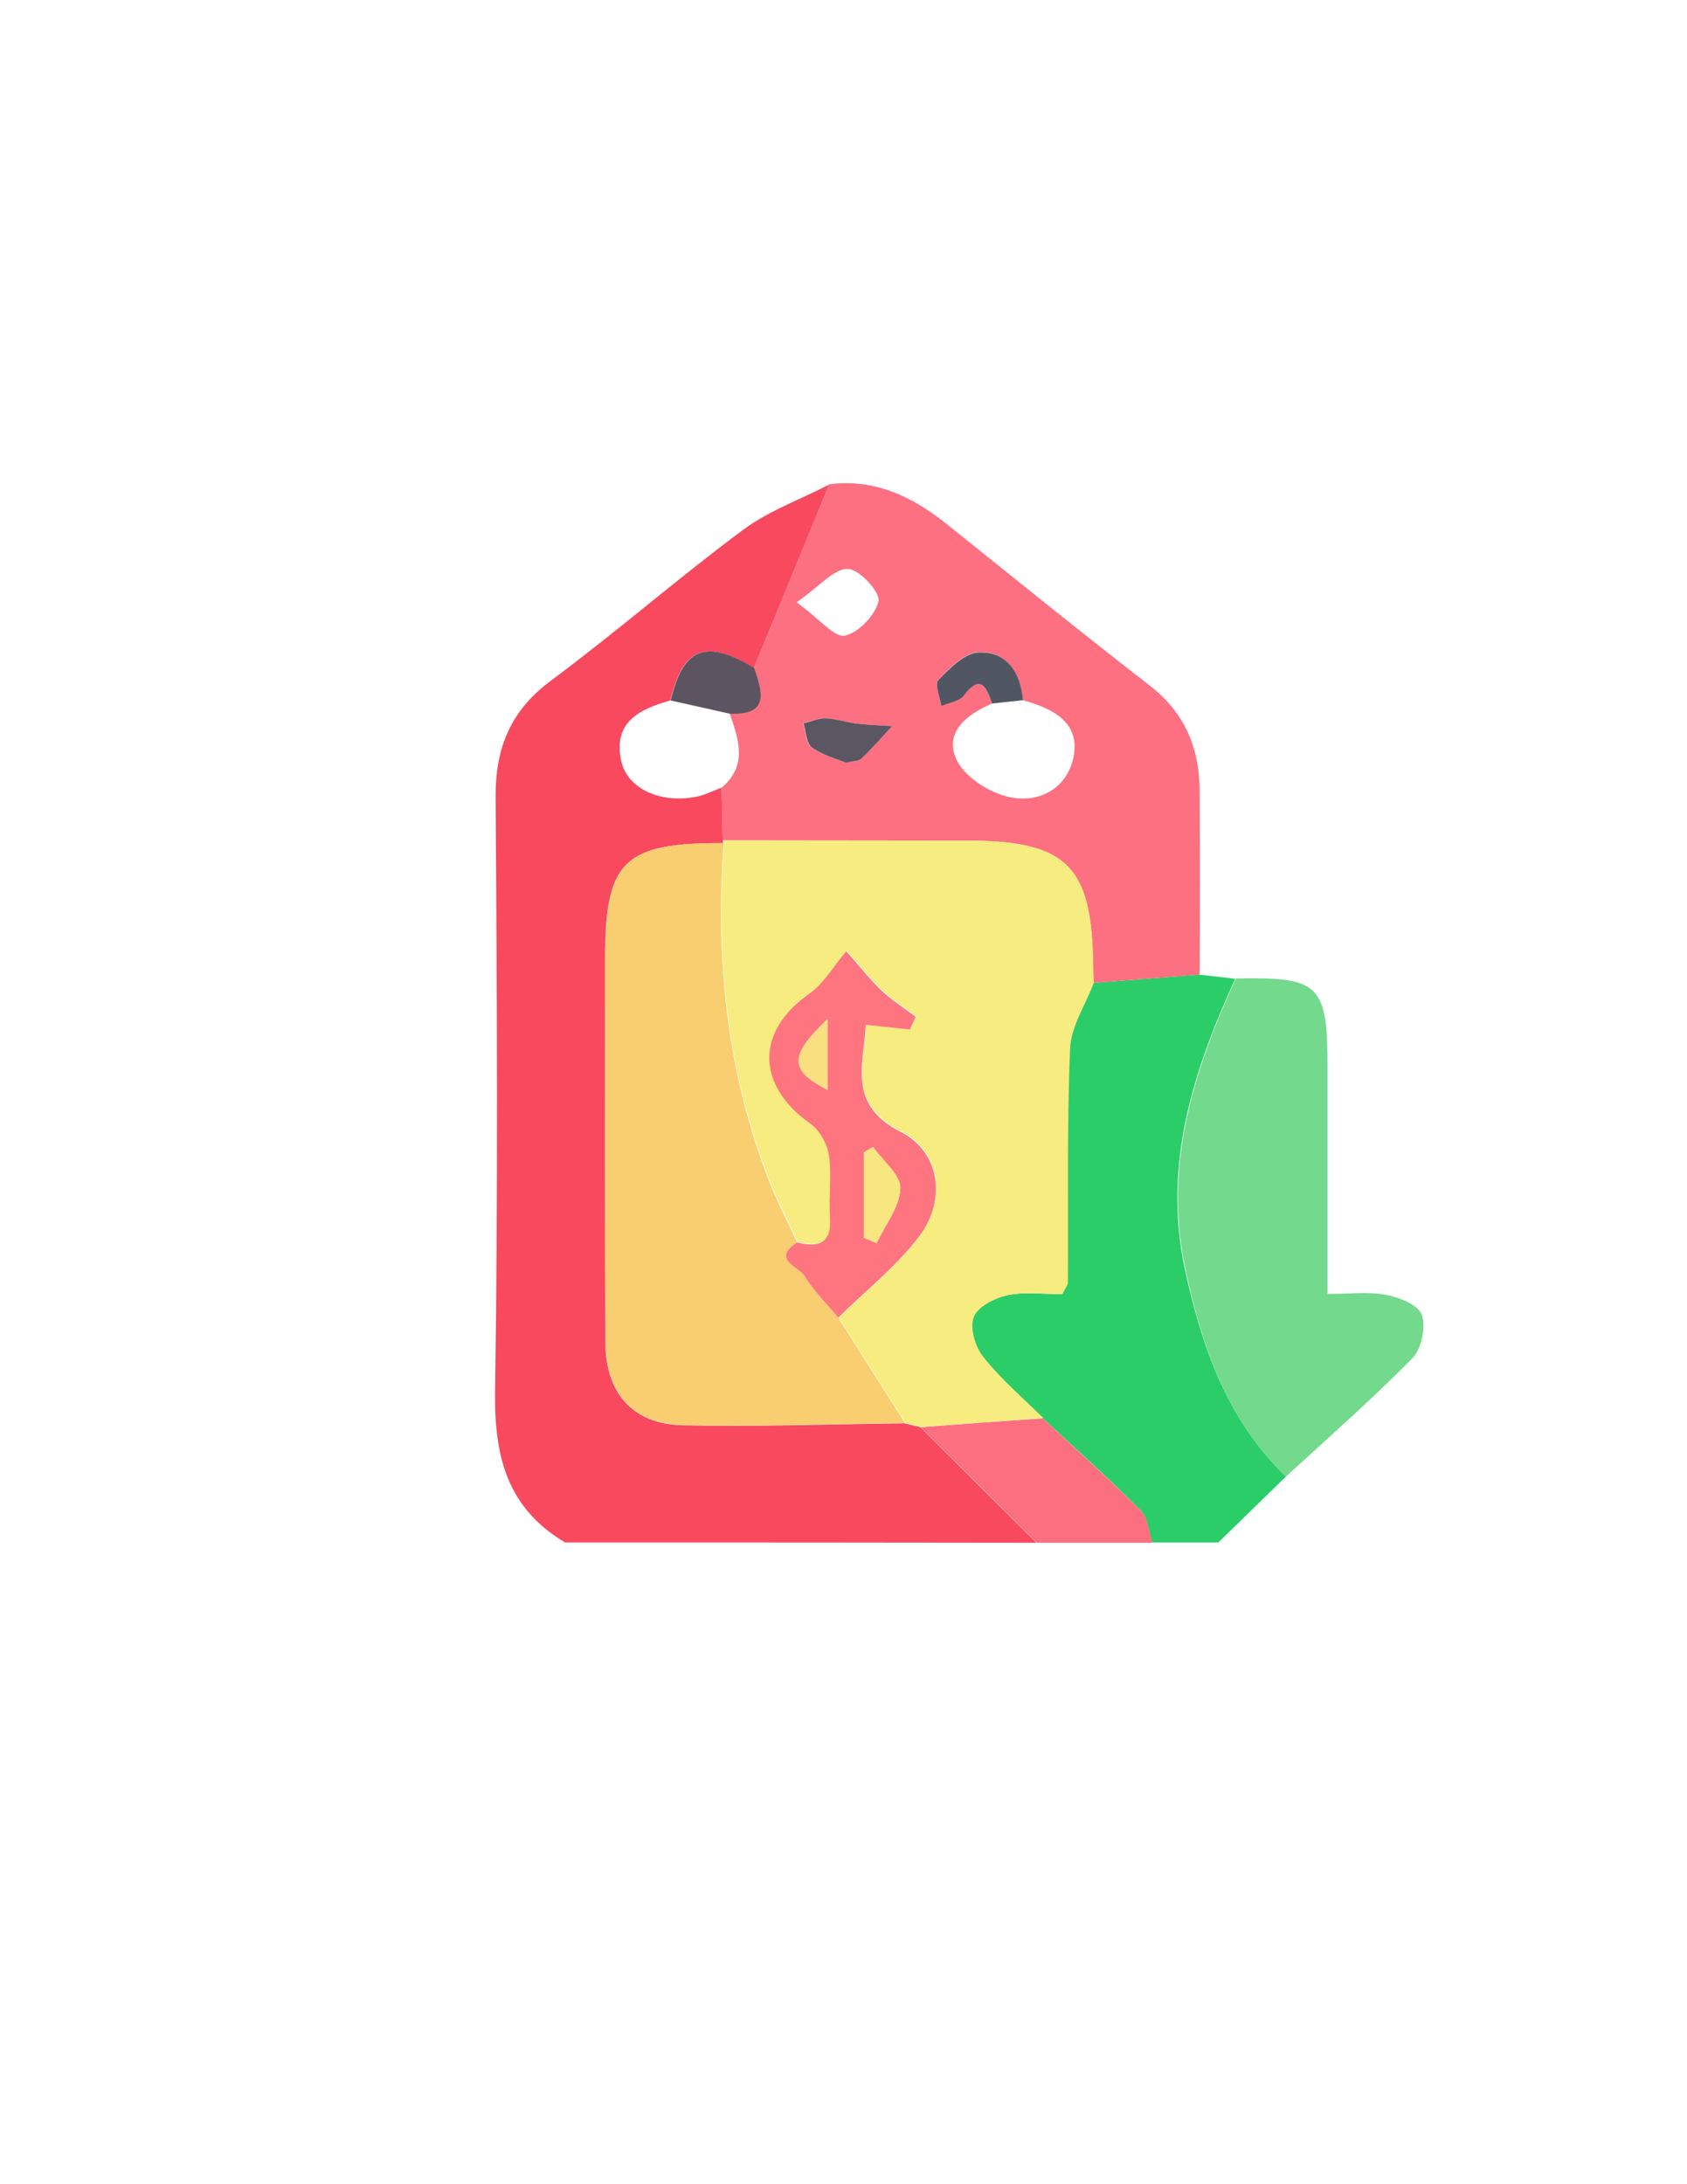 <?xml version="1.0" encoding="utf-8"?>
<!-- Generator: Adobe Illustrator 21.0.0, SVG Export Plug-In . SVG Version: 6.00 Build 0)  -->
<svg version="1.1" id="Layer_1" xmlns="http://www.w3.org/2000/svg" xmlns:xlink="http://www.w3.org/1999/xlink" x="0px" y="0px"
	 viewBox="0 0 612 792" style="enable-background:new 0 0 612 792;" xml:space="preserve">
<style type="text/css">
	.st0{fill:#F8495F;}
	.st1{fill:#2BCD69;}
	.st2{fill:#FC6F80;}
	.st3{fill:#FD7081;}
	.st4{fill:#73D98C;}
	.st5{fill:#F7EC7F;}
	.st6{fill:#F8CE71;}
	.st7{fill:#5C5561;}
	.st8{fill:#515762;}
	.st9{fill:#5A5763;}
	.st10{fill:#FE757F;}
	.st11{fill:#F8E680;}
	.st12{fill:#F9DF7F;}
</style>
<g>
	<path class="st0" d="M205,559.3c-20.9-12.4-25.7-31-25.4-54.4c1.1-72,0.7-144,0.2-215.9c-0.1-18,5.5-31.4,20.2-42.3
		c23.7-17.6,45.9-37,69.6-54.6c9.3-6.9,20.8-11,31.2-16.4c-9.1,22.2-18.2,44.3-27.3,66.5c-17.5-10.6-25.8-7.4-30.3,11.8
		c-11.2,3.1-21,7.9-17.8,22.1c2.4,10.3,15,15.6,28.1,12.6c2.8-0.7,5.5-2.1,8.3-3.1c0.1,6.4,0.3,12.7,0.4,19.1l0.2,1
		c-36.2-0.1-42.9,6.5-42.9,42c0,46.3-0.1,92.7,0.1,139c0.1,18.4,9.9,29.7,28,30.1c26.9,0.6,53.7-0.4,80.6-0.7
		c1.9,0.5,3.8,0.9,5.7,1.4c14,14,28,27.9,42.1,41.9C319,559.3,262,559.3,205,559.3z"/>
	<path class="st1" d="M466.5,535.4c-8.2,8-16.3,15.9-24.5,23.9c-8,0-16,0-24,0c-1.4-3.9-1.6-9-4.3-11.7
		c-11.4-11.5-23.6-22.4-35.5-33.4c-7.4-7.3-15.3-14.1-21.8-22.2c-2.9-3.7-4.9-10.6-3.4-14.5c1.5-3.8,7.8-7,12.5-7.9
		c6.5-1.3,13.6-0.3,19.6-0.3c1.2-2.4,2-3.3,2-4.2c0.2-28.3-0.4-56.6,0.8-84.8c0.3-8.1,5.6-15.9,8.6-23.9c12.8-1,25.7-2,38.5-3
		c4.4,0.5,8.7,1,13.1,1.5c-15.2,33.3-26.2,67.1-18.4,104.6C435.8,488,445,514.6,466.5,535.4z"/>
	<path class="st2" d="M378.3,514.3c11.9,11.1,24,21.9,35.5,33.4c2.7,2.7,2.9,7.7,4.3,11.7c-14,0-28,0-42,0c-14-14-28-27.9-42.1-41.9
		C348.7,516.4,363.5,515.3,378.3,514.3z"/>
	<path class="st3" d="M435.2,353.4c-12.8,1-25.7,2-38.5,3c-0.1-2-0.1-4-0.2-6c-0.3-36.6-9.4-45.6-46.2-45.6
		c-29.4,0-58.7-0.1-88.1-0.1c-0.1-6.4-0.3-12.7-0.4-19.1c9.5-8,6.2-17.4,2.9-26.9c14.6,0.7,11.7-7.9,8.8-16.6
		c9.1-22.2,18.2-44.3,27.3-66.5c16.5-2.1,30.1,4.4,42.6,14.4c24.5,19.6,48.9,39.4,73.7,58.6c13,10.1,18.2,23.1,18.1,39
		C435.3,309.6,435.3,331.5,435.2,353.4z M359.9,255.1c-8.8,3.8-17.3,10-13.1,19.9c2.6,6.2,11.3,12,18.4,13.8
		c11.2,2.9,21.8-2.6,24.2-14.1c2.7-12.8-7.6-17.9-18.4-20.8c-0.8-10.1-5.8-17.8-16.1-17.4c-5.1,0.2-10.4,5.8-14.5,10
		c-1.4,1.4,0.6,6.2,1.1,9.4c2.7-1.2,6.5-1.5,8-3.6C355.7,244.2,357.8,249,359.9,255.1z M289,218.4c8.5,6.2,13.8,12.9,17.5,12.1
		c5-1.1,11.2-7.6,12.2-12.6c0.6-3.3-7-11.5-11.1-11.6C302.7,206.1,297.7,212.3,289,218.4z M307,276.6c2.6-0.7,4.5-0.6,5.4-1.5
		c3.9-3.8,7.4-7.8,11.1-11.8c-4.3-0.3-8.6-0.4-12.8-0.9c-3.8-0.5-7.6-1.7-11.4-1.9c-2.6-0.1-5.2,1.1-7.9,1.8c0.9,3,1,7.2,3,8.7
		C298.3,273.8,303.3,275.1,307,276.6z"/>
	<path class="st4" d="M466.5,535.4c-21.5-20.8-30.7-47.5-36.6-76c-7.8-37.5,3.3-71.3,18.4-104.6c30.6-0.6,33.3,2,33.3,32.9
		c0,26.4,0,52.7,0,81.5c7.8,0,14.7-0.9,21.2,0.3c4.8,0.9,11.8,3.7,13,7.3c1.5,4.5-0.1,12.4-3.5,15.8
		C497.6,507.5,481.9,521.3,466.5,535.4z"/>
	<path class="st5" d="M262.3,304.7c29.4,0,58.7,0.1,88.1,0.1c36.7,0,45.8,9,46.2,45.6c0,2,0.1,4,0.2,6c-3,8-8.3,15.8-8.6,23.9
		c-1.2,28.2-0.6,56.6-0.8,84.8c0,0.9-0.8,1.7-2,4.2c-6,0-13.1-1-19.6,0.3c-4.7,1-11,4.1-12.5,7.9c-1.6,3.9,0.5,10.9,3.4,14.5
		c6.4,8.1,14.4,14.9,21.8,22.2c-14.8,1.1-29.5,2.1-44.3,3.2c-1.9-0.5-3.8-0.9-5.7-1.4c-8.1-12.7-16.1-25.5-24.2-38.2
		c10-9.9,21.3-18.7,29.5-29.9c9.8-13.3,7.3-30.5-6.9-37.7c-19.4-9.8-13.4-24.1-12.6-38.8c6.1,0.7,11,1.2,16,1.7
		c0.7-1.5,1.4-3.1,2.1-4.6c-4.2-3.2-8.8-6.1-12.6-9.7c-4.5-4.3-8.4-9.4-12.6-14.1c-4.4,5.2-7.9,11.7-13.4,15.4
		c-19.4,13.6-19.4,33,0.3,47.1c3.4,2.4,6.2,7.4,6.8,11.5c1.1,7.3-0.1,15,0.4,22.4c0.7,9.5-4,11.2-11.9,9.2c-3.3-7.2-7-14.2-9.9-21.5
		c-15.7-39.7-19.9-81-16.8-123.3L262.3,304.7z"/>
	<path class="st6" d="M262.5,305.7c-3.1,42.3,1.2,83.6,16.8,123.3c2.9,7.3,6.6,14.4,9.9,21.5c-9.6,6.2,0.6,8.9,2.7,12.2
		c3.3,5.5,8.1,10.1,12.2,15.1c8.1,12.7,16.1,25.5,24.2,38.2c-26.9,0.3-53.8,1.3-80.6,0.7c-18.1-0.4-27.9-11.6-28-30.1
		c-0.2-46.3-0.1-92.7-0.1-139C219.6,312.2,226.3,305.6,262.5,305.7z"/>
	<path class="st7" d="M264.8,258.8c-7.2-1.6-14.3-3.2-21.5-4.8c4.5-19.2,12.8-22.4,30.3-11.8C276.5,250.8,279.4,259.4,264.8,258.8z"
		/>
	<path class="st8" d="M371.1,253.9c-3.7,0.4-7.4,0.8-11.2,1.2c-2.1-6.1-4.2-10.9-10.4-2.7c-1.6,2-5.3,2.4-8,3.6
		c-0.5-3.2-2.5-8-1.1-9.4c4.1-4.2,9.5-9.8,14.5-10C365.3,236.1,370.2,243.8,371.1,253.9z"/>
	<path class="st9" d="M307,276.6c-3.7-1.5-8.7-2.8-12.5-5.6c-2-1.5-2.1-5.7-3-8.7c2.6-0.6,5.3-1.9,7.9-1.8c3.8,0.1,7.5,1.4,11.4,1.9
		c4.3,0.5,8.6,0.6,12.8,0.9c-3.7,4-7.2,8-11.1,11.8C311.5,276,309.6,275.9,307,276.6z"/>
	<path class="st10" d="M304.1,477.8c-4.1-5-8.9-9.6-12.2-15.1c-2.1-3.4-12.3-6-2.7-12.2c7.9,2,12.6,0.3,11.9-9.2
		c-0.5-7.5,0.7-15.1-0.4-22.4c-0.6-4.2-3.4-9.1-6.8-11.5c-19.7-14-19.7-33.5-0.3-47.1c5.4-3.8,9-10.2,13.4-15.4
		c4.2,4.7,8.1,9.7,12.6,14.1c3.8,3.6,8.4,6.5,12.6,9.7c-0.7,1.5-1.4,3.1-2.1,4.6c-5-0.5-9.9-1.1-16-1.7c-0.8,14.6-6.7,29,12.6,38.8
		c14.2,7.2,16.8,24.4,6.9,37.7C325.4,459.1,314,468,304.1,477.8z M313.4,448.8c1.5,0.7,3.1,1.3,4.6,2c3.1-6.6,8.4-13.2,8.6-19.9
		c0.2-4.9-6.4-10-9.9-15c-1.1,0.7-2.2,1.3-3.3,2C313.4,428.1,313.4,438.5,313.4,448.8z M300.2,369.5c-14.2,13.6-13.8,18.6,0,25.7
		C300.2,387.3,300.2,379.7,300.2,369.5z"/>
	<path class="st11" d="M313.4,448.8c0-10.3,0-20.6,0-30.9c1.1-0.7,2.2-1.3,3.3-2c3.6,5,10.1,10.1,9.9,15c-0.2,6.7-5.5,13.3-8.6,19.9
		C316.5,450.1,314.9,449.4,313.4,448.8z"/>
	<path class="st12" d="M300.2,369.5c0,10.2,0,17.8,0,25.7C286.4,388.1,286,383.1,300.2,369.5z"/>
</g>
</svg>
